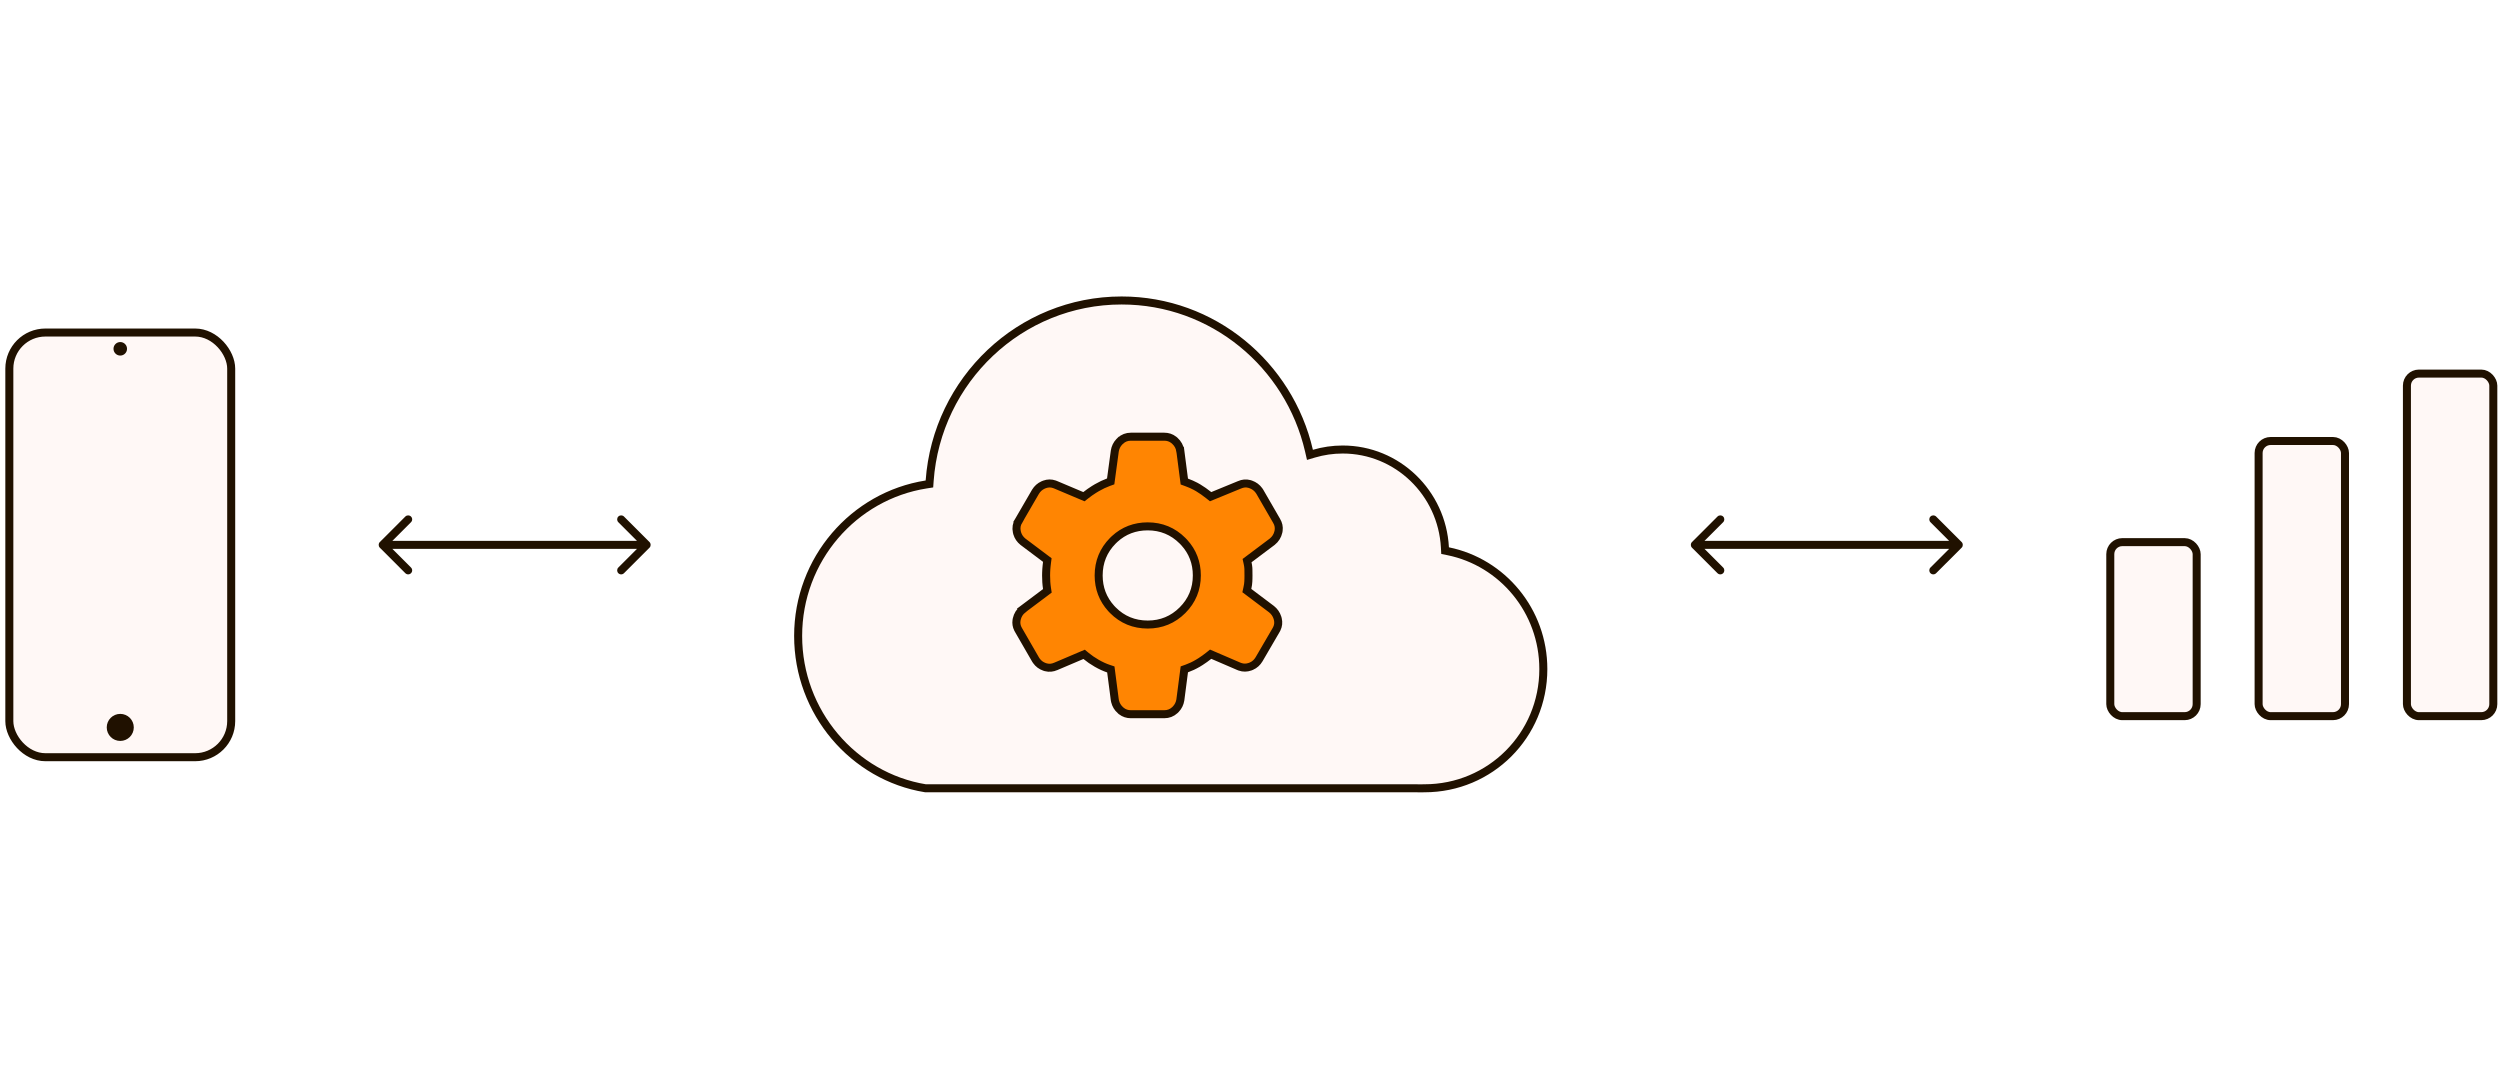 <svg width="312" height="136" viewBox="0 0 312 136" fill="none" xmlns="http://www.w3.org/2000/svg">
<rect x="1.165" y="41.5" width="27.688" height="53" rx="4.5" fill="#FFF8F6" stroke="#201100"/>
<circle cx="15.009" cy="43.531" r="0.844" fill="#201100"/>
<circle cx="15.009" cy="90.781" r="1.688" fill="#201100"/>
<path d="M47.404 67.646C47.209 67.842 47.209 68.158 47.404 68.354L50.586 71.535C50.782 71.731 51.098 71.731 51.293 71.535C51.489 71.34 51.489 71.024 51.293 70.828L48.465 68L51.293 65.172C51.489 64.976 51.489 64.66 51.293 64.465C51.098 64.269 50.782 64.269 50.586 64.465L47.404 67.646ZM81.056 68.354C81.251 68.158 81.251 67.842 81.056 67.646L77.874 64.465C77.679 64.269 77.362 64.269 77.167 64.465C76.972 64.66 76.972 64.976 77.167 65.172L79.995 68L77.167 70.828C76.972 71.024 76.972 71.34 77.167 71.535C77.362 71.731 77.679 71.731 77.874 71.535L81.056 68.354ZM47.758 68V68.5H80.703V68V67.5H47.758V68Z" fill="#201100"/>
<g filter="url(#filter0_f_1695_420)">
<path d="M139.977 37C151.593 37 161.315 45.17 163.849 56.137C165.028 55.79 166.274 55.6 167.564 55.6C174.658 55.6 180.451 61.225 180.825 68.305C187.832 69.732 193.108 75.993 193.108 83.5C193.108 92.06 186.246 99 177.782 99C177.438 99 177.098 98.984 176.76 98.962V99H115.456V98.754C106.191 97.267 99.108 89.155 99.108 79.367C99.108 69.555 106.224 61.424 115.522 59.965C116.45 47.125 127.045 37 139.977 37Z" fill="#FFF8F6" fill-opacity="0.5"/>
</g>
<path d="M139.977 37.5C151.351 37.5 160.878 45.5 163.362 56.249L163.481 56.767L163.99 56.616C165.125 56.282 166.323 56.1 167.564 56.1C174.386 56.1 179.965 61.51 180.326 68.331L180.346 68.718L180.725 68.795C187.5 70.175 192.608 76.232 192.608 83.5C192.608 91.784 185.97 98.377 177.782 98.377C177.392 98.377 177.112 98.399 176.793 98.378L176.777 98.377H115.5C106.499 96.915 99.608 88.901 99.608 79.366C99.608 69.801 106.545 61.879 115.599 60.459L115.992 60.398L116.02 60.002C116.93 47.417 127.313 37.5 139.977 37.5Z" fill="#FFF8F6" stroke="#201100"/>
<ellipse cx="143.415" cy="71.849" rx="6.209" ry="6.209" fill="#FFF8F6"/>
<path d="M141.14 54.5H145.295C145.747 54.5 146.134 54.628 146.473 54.887L146.615 55.006C146.994 55.351 147.22 55.767 147.305 56.269H147.306L147.764 59.796L147.803 60.097L148.089 60.201C148.491 60.347 148.862 60.51 149.201 60.69L149.531 60.876C149.965 61.136 150.406 61.445 150.855 61.803L151.085 61.986L151.357 61.874L154.679 60.511L154.691 60.506C155.105 60.323 155.508 60.288 155.918 60.397L156.095 60.452C156.523 60.607 156.861 60.858 157.119 61.214L157.225 61.373L159.315 64.991L159.319 64.998C159.55 65.385 159.634 65.778 159.577 66.196L159.544 66.378C159.431 66.875 159.179 67.281 158.773 67.608L155.891 69.772L155.633 69.966L155.702 70.28C155.748 70.488 155.778 70.681 155.792 70.859L155.801 71.034C155.807 71.293 155.81 71.555 155.81 71.817C155.81 71.941 155.809 72.065 155.806 72.19L155.792 72.571V72.572C155.782 72.8 155.744 73.071 155.674 73.391L155.605 73.704L155.862 73.897L158.684 76.022C159.043 76.31 159.285 76.659 159.42 77.077L159.472 77.262C159.572 77.686 159.531 78.083 159.343 78.471L159.253 78.637L159.25 78.642L157.128 82.283C156.892 82.678 156.579 82.96 156.176 83.138L155.998 83.207C155.578 83.353 155.17 83.358 154.756 83.216L154.578 83.147L154.574 83.144L151.365 81.763L151.089 81.644L150.855 81.832C150.52 82.099 150.181 82.343 149.837 82.562L149.492 82.774H149.491C149.035 83.044 148.568 83.263 148.092 83.433L147.804 83.535L147.764 83.839L147.306 87.362C147.232 87.802 147.049 88.176 146.751 88.494L146.615 88.628C146.244 88.967 145.812 89.135 145.295 89.135H141.14C140.688 89.135 140.301 89.006 139.962 88.747L139.821 88.628H139.82C139.485 88.323 139.27 87.963 139.165 87.537L139.127 87.351L138.671 83.856L138.631 83.546L138.334 83.447L137.981 83.317C137.743 83.223 137.5 83.112 137.253 82.984L136.879 82.781C136.373 82.491 135.926 82.182 135.534 81.856L135.3 81.661L135.019 81.78L131.769 83.162L131.763 83.164C131.347 83.347 130.942 83.384 130.531 83.279L130.355 83.226C129.932 83.077 129.596 82.827 129.337 82.464L129.231 82.302L127.121 78.644L127.117 78.637L127.027 78.471C126.864 78.137 126.809 77.796 126.858 77.438L126.891 77.257C127.005 76.755 127.262 76.346 127.675 76.017L127.674 76.016L130.473 73.916L130.712 73.735L130.666 73.439C130.646 73.307 130.628 73.175 130.614 73.042L130.579 72.644C130.562 72.373 130.553 72.103 130.553 71.835C130.553 71.707 130.555 71.578 130.56 71.448L130.579 71.055C130.588 70.923 130.6 70.785 130.615 70.64L130.668 70.184L130.706 69.894L130.473 69.719L127.663 67.608C127.31 67.323 127.074 66.977 126.948 66.56L126.902 66.374C126.795 65.879 126.87 65.423 127.135 64.98L126.706 64.723L127.136 64.98L127.139 64.974L129.229 61.373C129.465 60.987 129.779 60.707 130.181 60.524L130.359 60.452C130.771 60.303 131.174 60.296 131.586 60.437L131.763 60.506L131.771 60.509L135.002 61.873L135.275 61.987L135.507 61.804C135.831 61.547 136.172 61.306 136.531 61.081L136.895 60.862C137.386 60.578 137.864 60.352 138.328 60.183L138.613 60.08L138.654 59.78L139.127 56.284C139.2 55.839 139.383 55.461 139.684 55.141L139.82 55.006H139.821C140.192 54.667 140.623 54.5 141.14 54.5ZM143.24 65.69C141.637 65.69 140.251 66.216 139.111 67.265L138.886 67.481C137.706 68.672 137.113 70.127 137.113 71.817C137.113 73.402 137.635 74.78 138.672 75.927L138.886 76.152C140.068 77.345 141.53 77.943 143.24 77.943C144.931 77.943 146.387 77.344 147.576 76.154C148.766 74.965 149.365 73.509 149.365 71.817C149.365 70.231 148.839 68.853 147.792 67.706L147.576 67.481C146.387 66.291 144.931 65.691 143.24 65.69Z" fill="#FF8502" stroke="#201100"/>
<path d="M211.16 67.646C210.965 67.842 210.965 68.158 211.16 68.354L214.342 71.535C214.537 71.731 214.854 71.731 215.049 71.535C215.244 71.34 215.244 71.024 215.049 70.828L212.221 68L215.049 65.172C215.244 64.976 215.244 64.66 215.049 64.465C214.854 64.269 214.537 64.269 214.342 64.465L211.16 67.646ZM244.812 68.354C245.007 68.158 245.007 67.842 244.812 67.646L241.63 64.465C241.434 64.269 241.118 64.269 240.923 64.465C240.727 64.66 240.727 64.976 240.923 65.172L243.751 68L240.923 70.828C240.727 71.024 240.727 71.34 240.923 71.535C241.118 71.731 241.434 71.731 241.63 71.535L244.812 68.354ZM211.513 68V68.5H244.458V68V67.5H211.513V68Z" fill="#201100"/>
<rect x="263.364" y="67.658" width="10.78" height="21.718" rx="1.5" fill="#FFF8F6" stroke="#201100" stroke-linejoin="round"/>
<rect x="281.875" y="55.037" width="10.78" height="34.339" rx="1.5" fill="#FFF8F6" stroke="#201100" stroke-linejoin="round"/>
<rect x="300.385" y="46.623" width="10.78" height="42.753" rx="1.5" fill="#FFF8F6" stroke="#201100" stroke-linejoin="round"/>
<defs>
<filter id="filter0_f_1695_420" x="63.008" y="0.9" width="166.2" height="134.2" filterUnits="userSpaceOnUse" color-interpolation-filters="sRGB">
<feFlood flood-opacity="0" result="BackgroundImageFix"/>
<feBlend mode="normal" in="SourceGraphic" in2="BackgroundImageFix" result="shape"/>
<feGaussianBlur stdDeviation="18.05" result="effect1_foregroundBlur_1695_420"/>
</filter>
</defs>
</svg>

